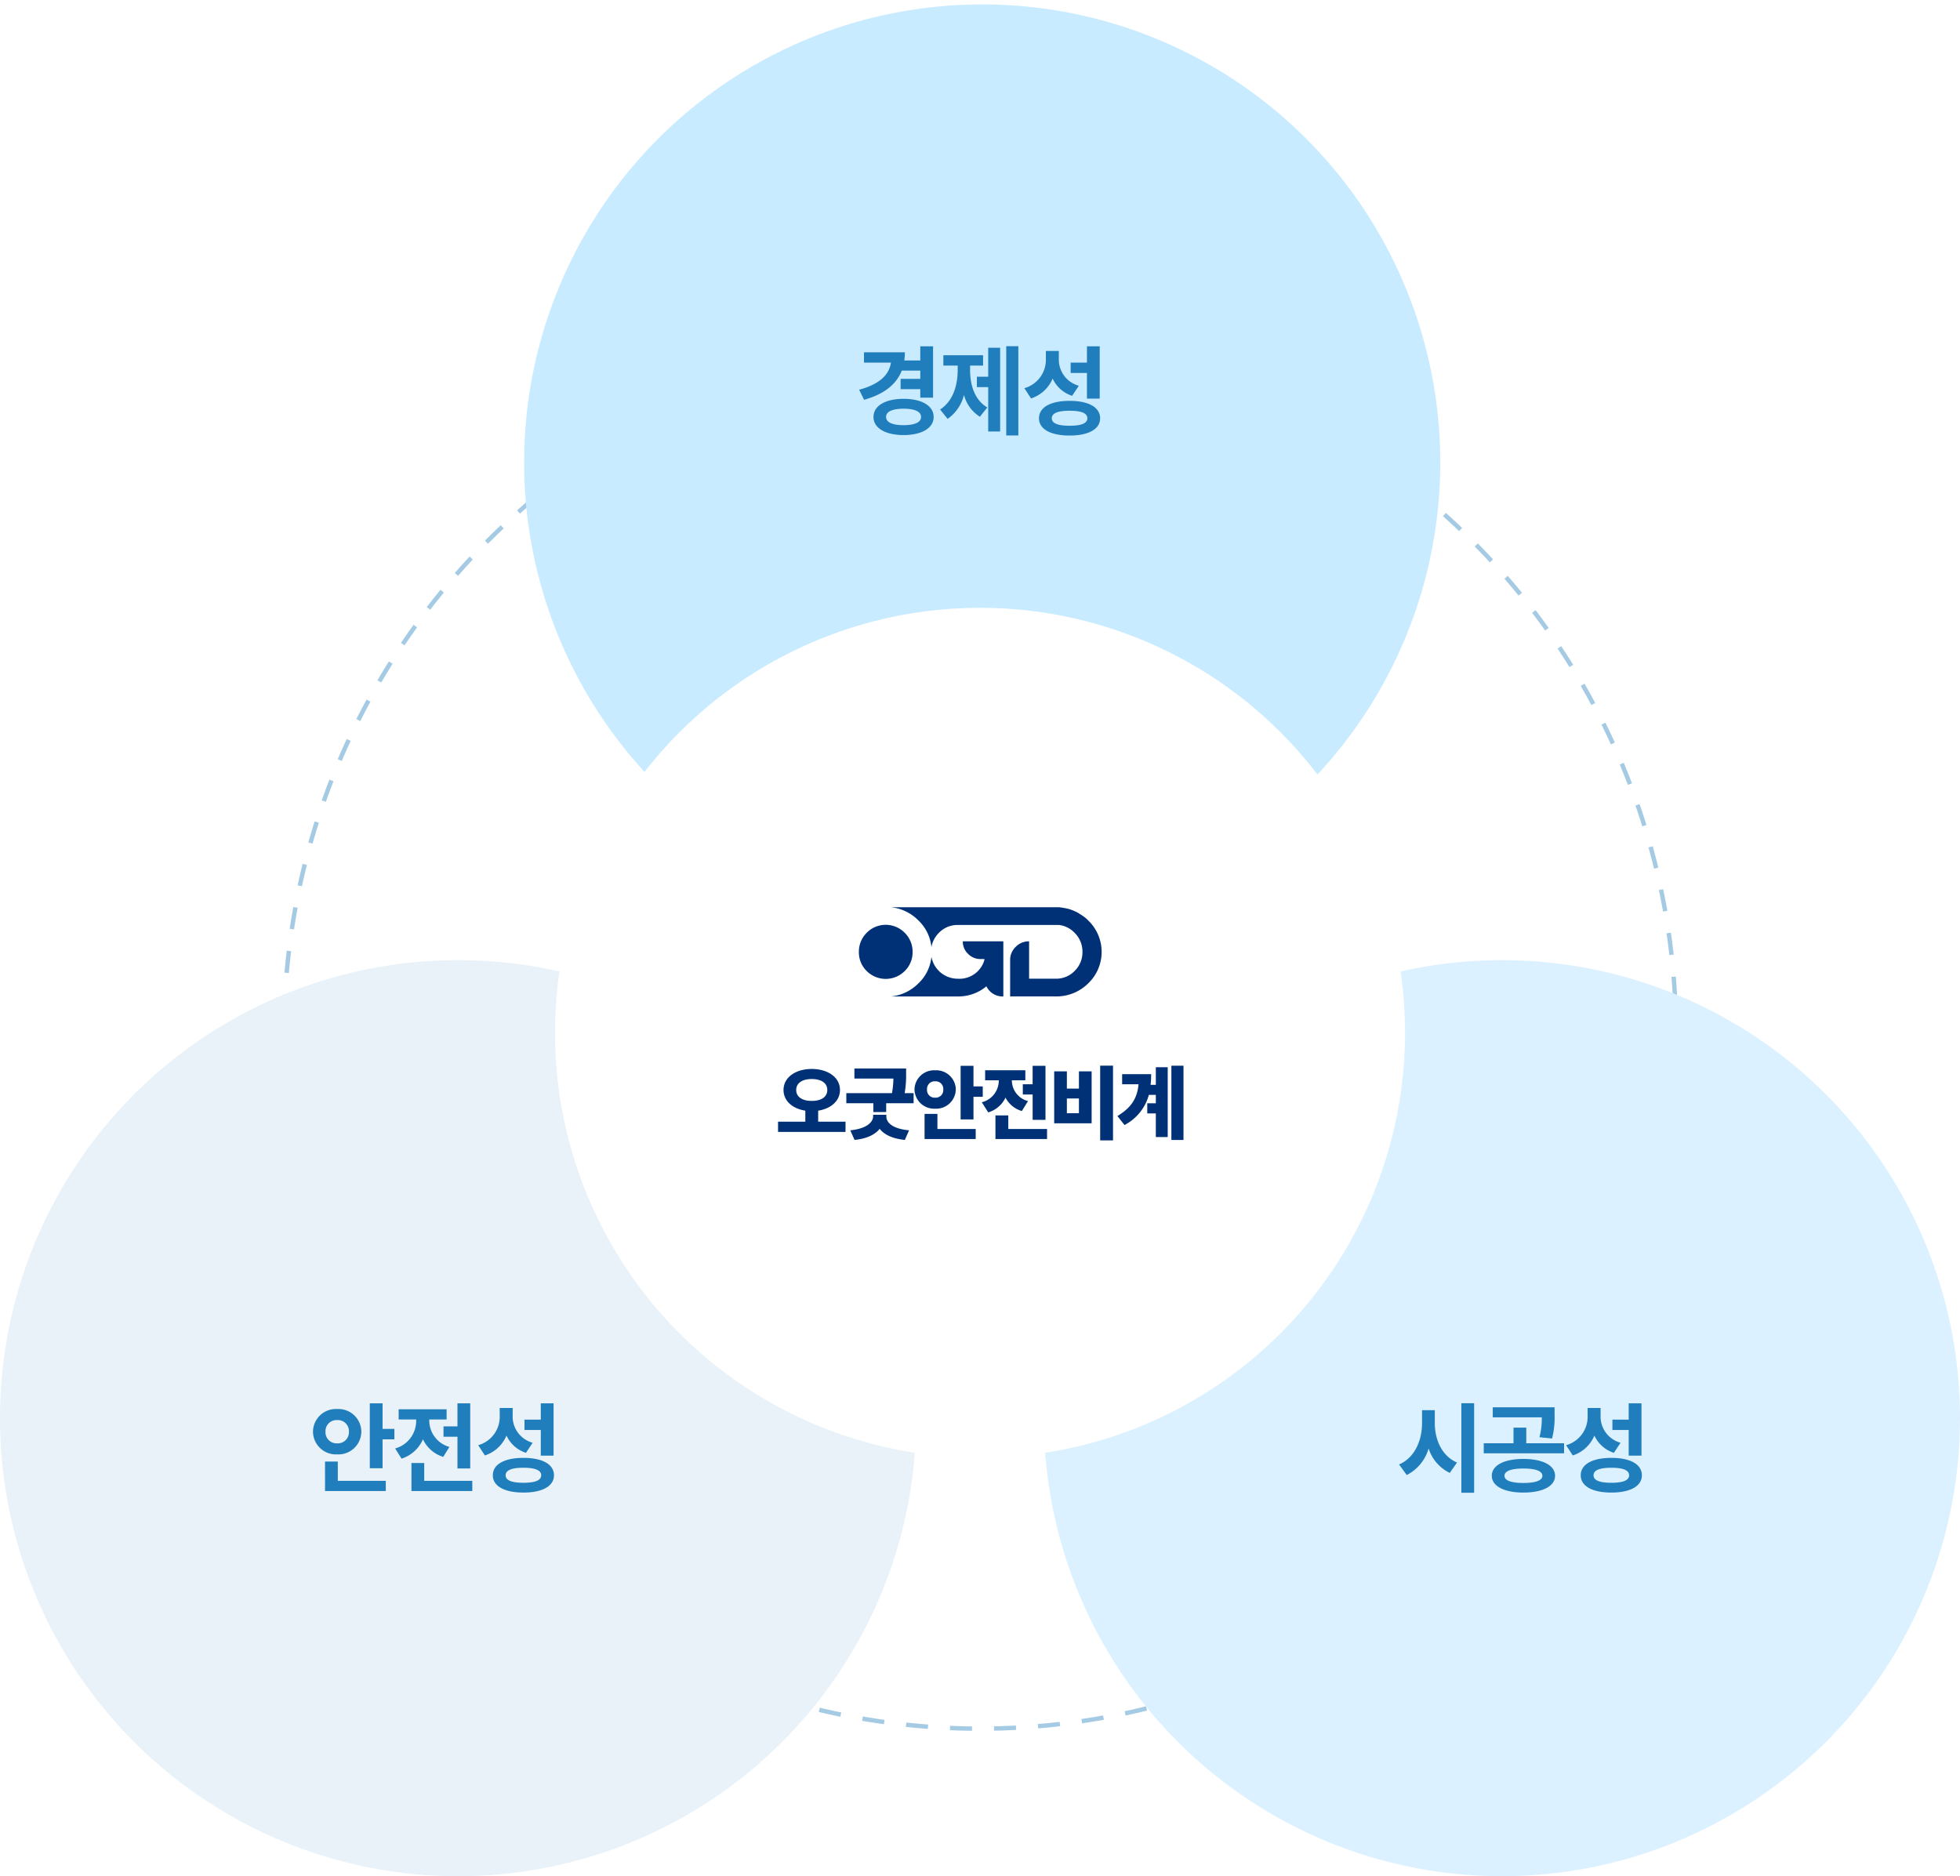 <svg xmlns="http://www.w3.org/2000/svg" width="445" height="426" viewBox="0 0 445 426"><defs><filter id="타원_7" width="283" height="283" x="81" y="93" filterUnits="userSpaceOnUse"><feOffset/><feGaussianBlur result="blur" stdDeviation="15"/><feFlood flood-color="#207ebd" flood-opacity=".251"/><feComposite in2="blur" operator="in"/><feComposite in="SourceGraphic"/></filter><style>.cls-1{fill:none}.cls-7{fill:#207ebd}.cls-8{fill:#003176}</style></defs><g id="scaffold-img-01" transform="translate(-1069.5 -821)"><path id="area" d="M0 0h445v425H0z" class="cls-1" transform="translate(1069.5 821)"/><g id="타원_10" fill="none" stroke="rgba(32,126,189,0.4)" stroke-dasharray="5" transform="translate(1133.5 897)"><circle cx="158.5" cy="158.5" r="158.5" stroke="none"/><circle cx="158.5" cy="158.5" r="158" class="cls-1"/></g><circle id="타원_5" cx="104" cy="104" r="104" fill="#e8f2f8" transform="translate(1069.5 1039)"/><circle id="타원_11" cx="104" cy="104" r="104" fill="#dcf1ff" transform="translate(1306.5 1039)"/><circle id="타원_12" cx="104" cy="104" r="104" fill="#c9ebff" transform="translate(1188.5 822)"/><g filter="url(#타원_7)" transform="translate(1069.5 821)"><circle id="타원_7-2" cx="96.5" cy="96.5" r="96.5" fill="#fff" transform="translate(126 138)"/></g><path id="패스_647" d="M-20.24-16.808h-2.9v2.948c0 3.938-1.672 7.854-5.214 9.372l1.738 2.4a9.8 9.8 0 004.972-6.028 9.257 9.257 0 004.8 5.544l1.65-2.354C-18.634-6.4-20.24-10.1-20.24-13.86zm6.028-1.584V1.936h2.9v-20.328zM6.38-10.384a19.052 19.052 0 00.572-5.416v-1.672H-7.084v2.288H4.048a16.92 16.92 0 01-.528 4.51zM-.132-.286c-2.728 0-4.29-.55-4.29-1.628 0-1.1 1.562-1.65 4.29-1.65 2.75 0 4.312.55 4.312 1.65C4.18-.836 2.618-.286-.132-.286zm0-5.456C-4.488-5.742-7.3-4.29-7.3-1.914-7.3.44-4.488 1.892-.132 1.892c4.378 0 7.194-1.452 7.194-3.806 0-2.376-2.816-3.828-7.194-3.828zm.66-3.564v-3.542h-2.9v3.542H-9.13v2.288H9.108v-2.288zM23.782-6.49h2.9v-11.88h-2.9v3.7h-3.7v2.354h3.7zm-1.848-2.926a6.163 6.163 0 01-4.534-6.226v-1.672h-2.946v1.8A6.678 6.678 0 019.57-8.866l1.518 2.332a8 8 0 004.906-4.51 7.339 7.339 0 004.422 3.916zM19.844-.33c-2.662 0-4.044-.55-4.044-1.694 0-1.166 1.386-1.716 4.048-1.716 2.64 0 4.026.55 4.026 1.716C23.87-.88 22.484-.33 19.844-.33zm0-5.654c-4.312 0-6.952 1.452-6.952 3.96 0 2.464 2.64 3.916 6.952 3.916 4.29 0 6.93-1.452 6.93-3.916 0-2.508-2.64-3.96-6.93-3.96z" class="cls-7" transform="translate(1415.5 1158)"/><path id="패스_646" d="M-25.1-11.924a2.511 2.511 0 012.662-2.64 2.522 2.522 0 012.662 2.64 2.522 2.522 0 01-2.662 2.64 2.511 2.511 0 01-2.662-2.64zm8.14 0a5.194 5.194 0 00-5.478-5.148 5.2 5.2 0 00-5.5 5.148 5.214 5.214 0 005.5 5.148 5.208 5.208 0 005.476-5.148zm-5.346 6.776h-2.9V1.54h13.794V-.77h-10.89zm10.164-7.414v-5.808h-2.9v14.74h2.9v-6.556h2.682v-2.376zm13.838-.572v2.354h3.166v7.194h2.9V-18.37h-2.9v5.236zm1.34 4.664a6.236 6.236 0 01-4.576-5.962v-.268H2.4v-2.31H-8.492v2.31h3.982v.286a6.512 6.512 0 01-4.774 6.296l1.452 2.31a7.945 7.945 0 004.862-4.4 7.5 7.5 0 004.6 4zm-5.72 7.7v-4.048h-2.9V1.54H8.228V-.77zm26.466-5.72h2.9v-11.88h-2.9v3.7h-3.7v2.354h3.7zm-1.848-2.926a6.163 6.163 0 01-4.534-6.226v-1.672h-2.946v1.8A6.678 6.678 0 019.57-8.866l1.518 2.332a8 8 0 004.906-4.51 7.339 7.339 0 004.422 3.916zM19.844-.33c-2.662 0-4.044-.55-4.044-1.694 0-1.166 1.386-1.716 4.048-1.716 2.64 0 4.026.55 4.026 1.716C23.87-.88 22.484-.33 19.844-.33zm0-5.654c-4.312 0-6.952 1.452-6.952 3.96 0 2.464 2.64 3.916 6.952 3.916 4.29 0 6.93-1.452 6.93-3.916 0-2.508-2.64-3.96-6.93-3.96z" class="cls-7" transform="translate(1168.5 1158)"/><path id="패스_645" d="M-14.058-12.848v1.87h-4.466v2.332h4.466v1.936h2.9v-11.66h-2.9v3.212h-3.63a12.6 12.6 0 00.132-1.848h-9.284v2.332h6.116c-.374 2.75-2.6 4.928-7.216 6.16l1.122 2.288c4.466-1.254 7.3-3.432 8.558-6.622zM-17.842-.462c-2.508 0-3.982-.638-3.982-1.87S-20.35-4.2-17.842-4.2c2.486 0 3.96.638 3.96 1.87s-1.474 1.868-3.96 1.868zm0-5.984c-4.136 0-6.842 1.584-6.842 4.114s2.706 4.114 6.842 4.114c4.114 0 6.82-1.584 6.82-4.114s-2.706-4.114-6.82-4.114zm15.092-7.546H.2v-2.354h-9.02v2.354h3.256V-13c0 3.476-1.056 7.106-4 8.976l1.716 2.134a9.406 9.406 0 003.712-5.436 8.308 8.308 0 003.608 4.95l1.694-2.112C-1.76-6.2-2.75-9.614-2.75-13zm4.114 2.53H-1.21v2.354h2.574V.968H4.07V-18.04H1.364zm4.092-6.93V1.87h2.75v-20.262zM23.782-6.49h2.9v-11.88h-2.9v3.7h-3.7v2.354h3.7zm-1.848-2.926a6.163 6.163 0 01-4.534-6.226v-1.672h-2.946v1.8A6.678 6.678 0 019.57-8.866l1.518 2.332a8 8 0 004.906-4.51 7.339 7.339 0 004.422 3.916zM19.844-.33c-2.662 0-4.044-.55-4.044-1.694 0-1.166 1.386-1.716 4.048-1.716 2.64 0 4.026.55 4.026 1.716C23.87-.88 22.484-.33 19.844-.33zm0-5.654c-4.312 0-6.952 1.452-6.952 3.96 0 2.464 2.64 3.916 6.952 3.916 4.29 0 6.93-1.452 6.93-3.916 0-2.508-2.64-3.96-6.93-3.96z" class="cls-7" transform="translate(1292.5 918)"/><g id="그룹_47" transform="translate(1 -7.834)"><g id="logo" transform="translate(1263.5 1034.834)"><g id="그룹_1"><path id="패스_1" d="M153.966 109.964a5.917 5.917 0 001.779-4.319 6 6 0 00-1.779-4.345 6.046 6.046 0 00-8.65 0 6.027 6.027 0 00-1.766 4.345 5.94 5.94 0 001.766 4.319 6.107 6.107 0 008.65 0z" class="cls-8" transform="translate(-143.55 -95.496)"/><path id="패스_2" d="M171.709 114.639a6.075 6.075 0 01-5.978-4.983 9.589 9.589 0 01-3.027 6.107 10.18 10.18 0 01-6.111 2.9h15.116a9.916 9.916 0 006.505-2.3 4.07 4.07 0 003.842 2.3v-12.512h-9.2a3.856 3.856 0 001.19 2.847 3.948 3.948 0 002.881 1.176h.837c0 .076-.01.15-.01.228a5.891 5.891 0 01-6.045 4.237z" class="cls-8" transform="translate(-149.258 -98.416)"/><path id="패스_3" d="M201.4 95.48a7.056 7.056 0 00-1.318-1.129l-.042-.031c-.277-.187-.56-.36-.839-.517v-.032a9.9 9.9 0 00-1.563-.738l-.033-.014a6.753 6.753 0 00-1.153-.342 9.645 9.645 0 00-.567-.116h-.015a18.776 18.776 0 00-1.134-.166h-38.158a10.143 10.143 0 016.119 2.925 9.684 9.684 0 013.027 6.132 5.953 5.953 0 011.676-3.224 5.788 5.788 0 014.3-1.809h23.04l.594.106a5.875 5.875 0 012.925 1.7 5.986 5.986 0 011.755 4.315 5.9 5.9 0 01-1.755 4.29 5.787 5.787 0 01-4.29 1.784h-6.045l-.026.023v-8.511a4.166 4.166 0 00-3.035 1.252 4.068 4.068 0 00-1.268 3v8.26h10.373a10.2 10.2 0 007.337-2.948 9.891 9.891 0 00.1-14.215z" class="cls-8" transform="translate(-149.251 -92.397)"/></g></g><path id="패스_644" d="M-42.228-9.684c0-1.6 1.422-2.484 3.528-2.484 2.124 0 3.528.882 3.528 2.484 0 1.62-1.4 2.484-3.528 2.484-2.106 0-3.528-.864-3.528-2.484zm4.986 7.2v-2.5c2.88-.45 4.95-2.2 4.95-4.7 0-2.88-2.772-4.77-6.408-4.77s-6.408 1.89-6.408 4.77c0 2.5 2.052 4.248 4.95 4.7v2.5h-6.192v2.322h15.318v-2.322zm15.48-1.566h-3.006v.378c0 1.1-1.188 2.754-5.184 3.15l.972 2.178c2.844-.27 4.68-1.242 5.706-2.52 1.008 1.3 2.844 2.232 5.706 2.52l.968-2.178c-4.068-.378-5.166-1.944-5.166-3.15zm4.162-4.914a24.407 24.407 0 00.324-4.464v-1.134h-11.74v2.286h8.856a20.775 20.775 0 01-.324 3.312h-10.368v2.286h6.138v2.016h2.914v-2.016h6.228v-2.286zm5.076-.828a1.714 1.714 0 011.836-1.854 1.719 1.719 0 011.85 1.854 1.728 1.728 0 01-1.854 1.854 1.724 1.724 0 01-1.836-1.854zm6.534 0a4.444 4.444 0 00-4.7-4.356 4.439 4.439 0 00-4.68 4.356 4.45 4.45 0 004.68 4.356 4.455 4.455 0 004.696-4.356zm-4.18 5.544h-2.916v5.706h11.61V-.828h-8.694zm8.19-6.246v-4.68H-4.9v12.186h2.92v-5.148H.126v-2.358zm11.2-.486v2.322h2.232V-2.9h2.916v-12.274h-2.92v4.194zm1.18 3.816a4.862 4.862 0 01-3.668-4.716h3.06v-2.286H.666v2.286h3.1A5.08 5.08 0 01-.09-6.894l1.458 2.3a6.33 6.33 0 003.924-3.362A6.047 6.047 0 009-4.9zM5.922-.828v-3.078H3.006v5.364h11.718V-.828zM26.784-15.21V1.764H29.7V-15.21zm-10.44 1.3v11.79h8.5v-11.79H21.96v3.92h-2.736v-3.924zm2.88 6.156h2.736v3.344h-2.736zm20.2-3.1h-1.192a20.776 20.776 0 00.126-2.412H31.77v2.286h3.73c-.306 3.168-1.62 5.292-4.806 7.218l1.62 2.034a10.98 10.98 0 005.526-6.84h1.58v1.908h-1.944v2.3h1.944v5.368h2.7V-14.85h-2.7zm3.528-4.338V1.674H45.7v-16.866z" class="cls-8" transform="translate(1291.5 1086)"/></g></g></svg>